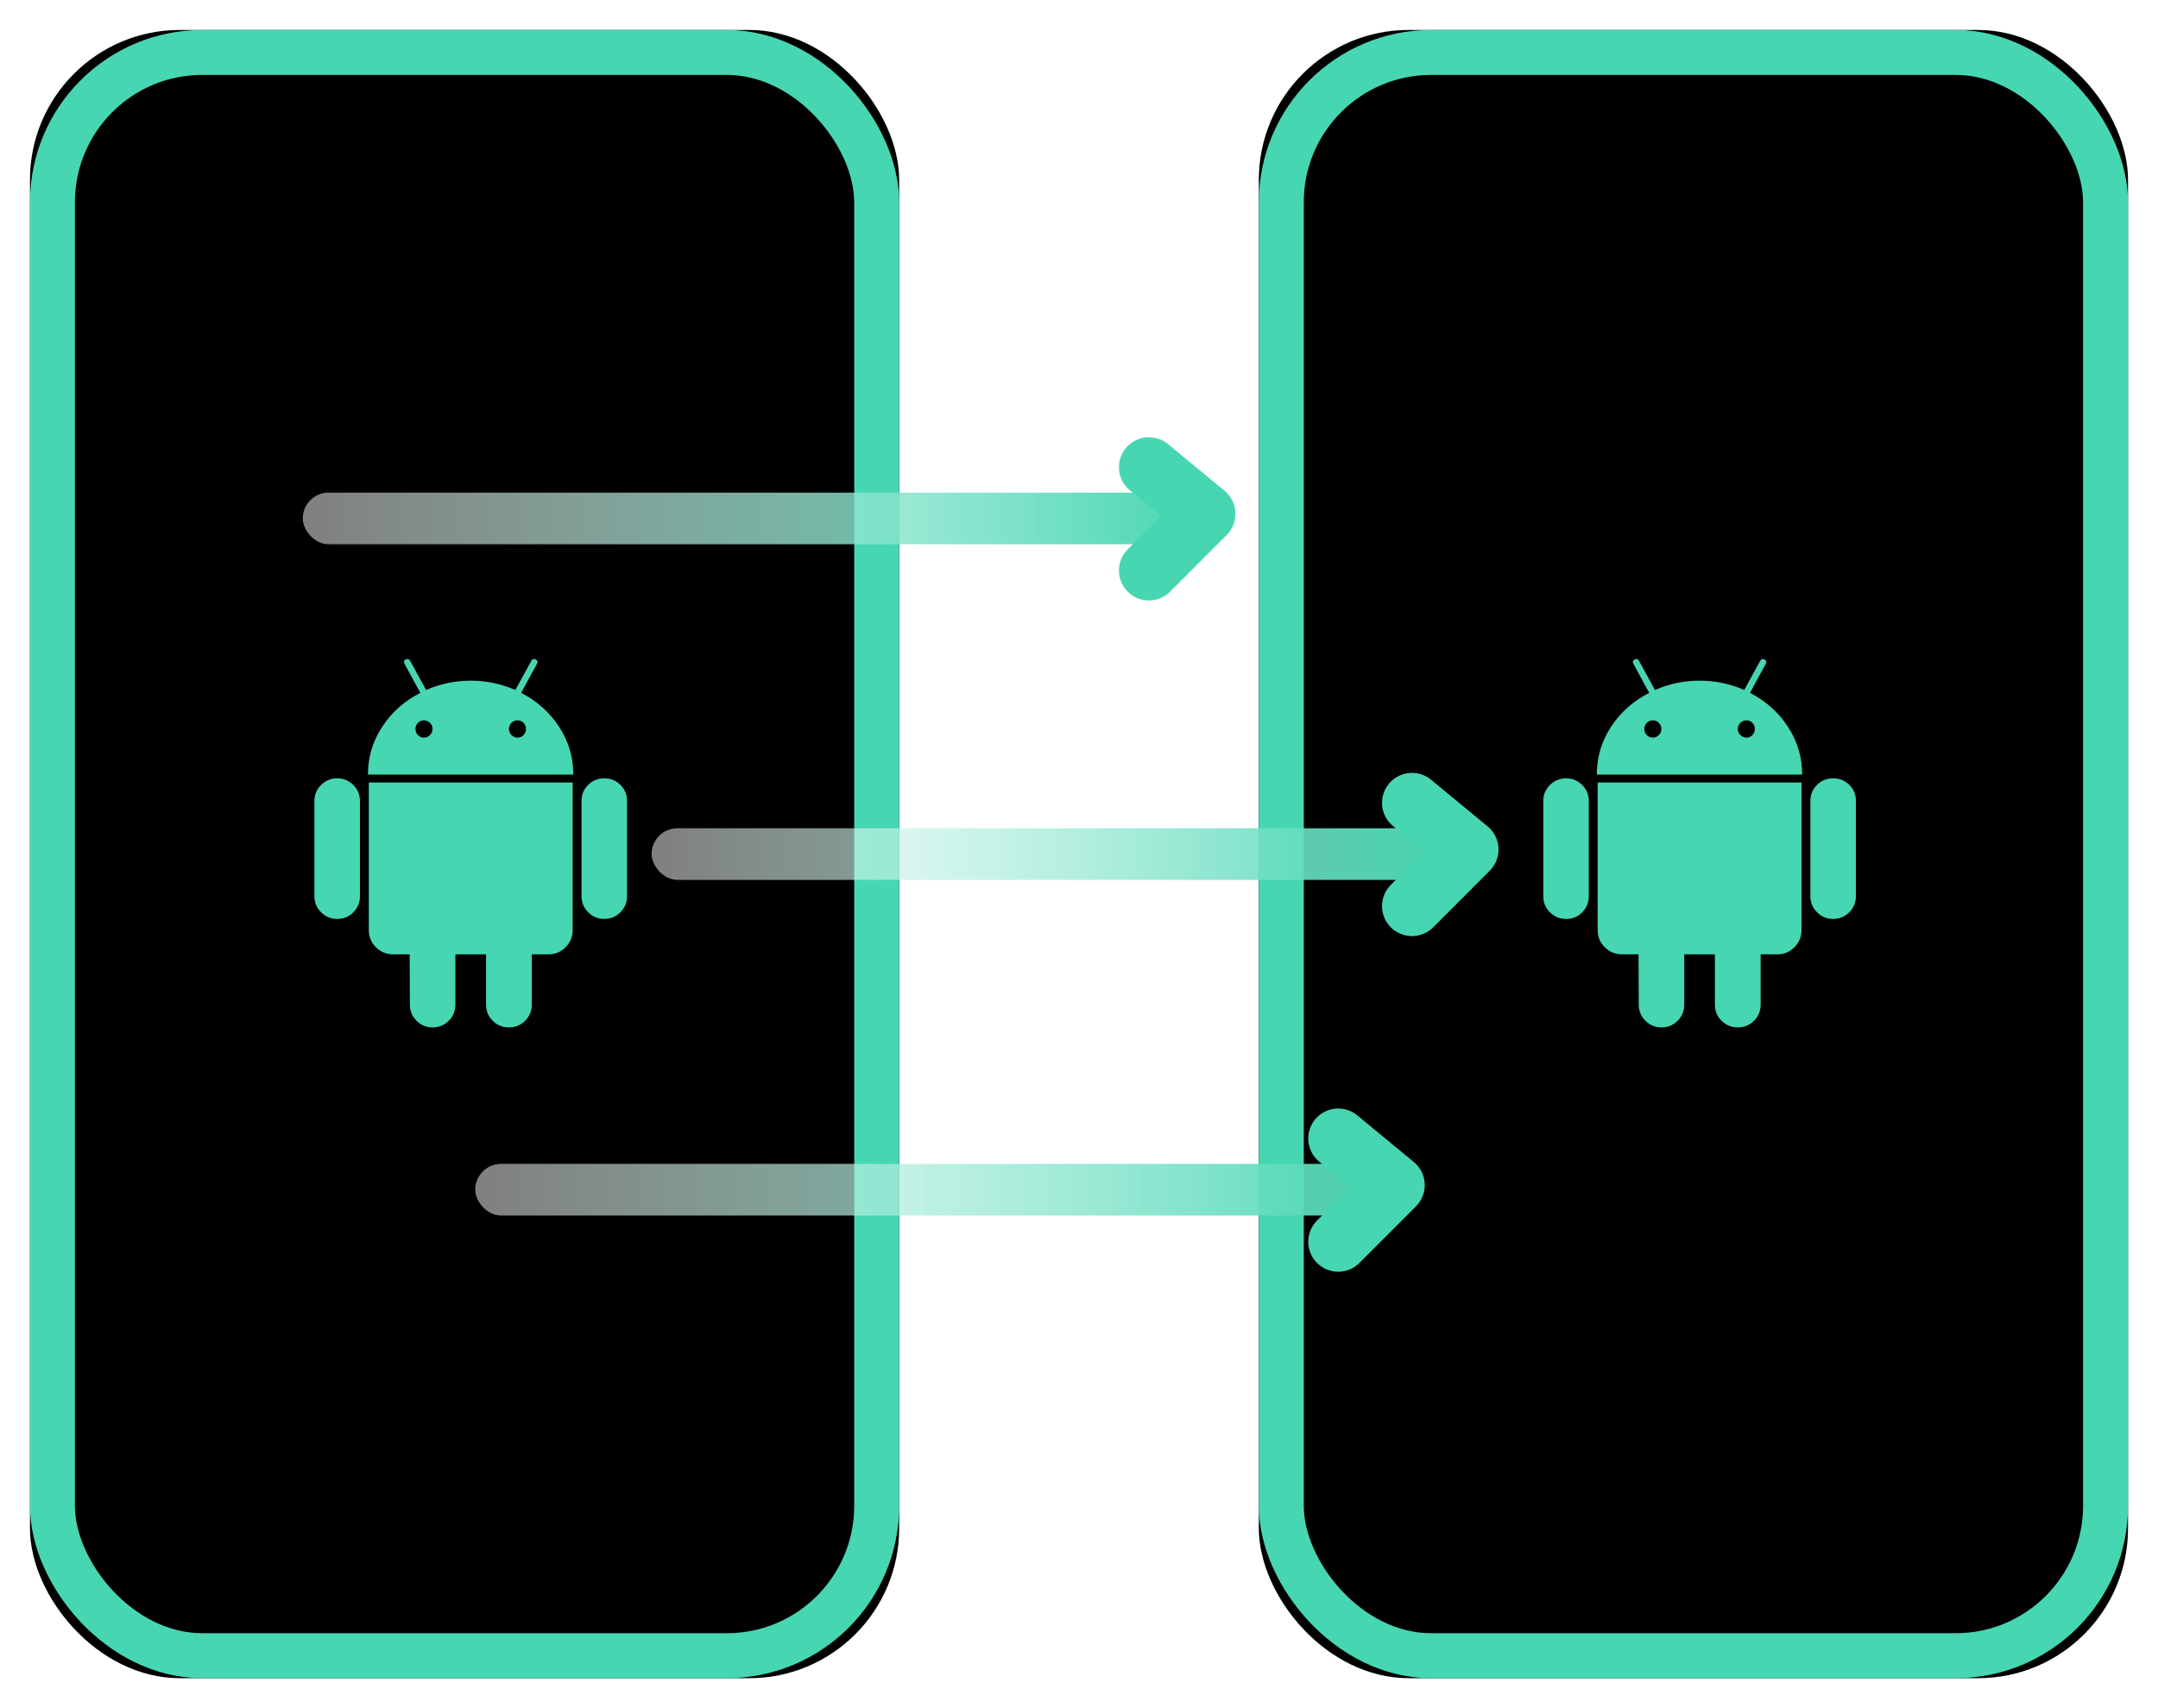 <?xml version="1.0" encoding="UTF-8"?>
<svg width="144px" height="114px" viewBox="0 0 144 114" version="1.1" xmlns="http://www.w3.org/2000/svg" xmlns:xlink="http://www.w3.org/1999/xlink">
    <title>WatsGo产品页面2023.2.20改版</title>
    <defs>
        <rect id="path-1" x="0" y="0" width="58" height="110" rx="10"></rect>
        <filter x="-6.9%" y="-3.6%" width="113.8%" height="107.3%" filterUnits="objectBoundingBox" id="filter-2">
            <feMorphology radius="2" operator="erode" in="SourceAlpha" result="shadowSpreadInner1"></feMorphology>
            <feGaussianBlur stdDeviation="3" in="shadowSpreadInner1" result="shadowBlurInner1"></feGaussianBlur>
            <feOffset dx="0" dy="0" in="shadowBlurInner1" result="shadowOffsetInner1"></feOffset>
            <feComposite in="shadowOffsetInner1" in2="SourceAlpha" operator="arithmetic" k2="-1" k3="1" result="shadowInnerInner1"></feComposite>
            <feColorMatrix values="0 0 0 0 1   0 0 0 0 1   0 0 0 0 1  0 0 0 0.5 0" type="matrix" in="shadowInnerInner1"></feColorMatrix>
        </filter>
        <rect id="path-3" x="82" y="0" width="58" height="110" rx="10"></rect>
        <filter x="-6.9%" y="-3.6%" width="113.8%" height="107.3%" filterUnits="objectBoundingBox" id="filter-4">
            <feMorphology radius="2" operator="erode" in="SourceAlpha" result="shadowSpreadInner1"></feMorphology>
            <feGaussianBlur stdDeviation="3" in="shadowSpreadInner1" result="shadowBlurInner1"></feGaussianBlur>
            <feOffset dx="0" dy="0" in="shadowBlurInner1" result="shadowOffsetInner1"></feOffset>
            <feComposite in="shadowOffsetInner1" in2="SourceAlpha" operator="arithmetic" k2="-1" k3="1" result="shadowInnerInner1"></feComposite>
            <feColorMatrix values="0 0 0 0 1   0 0 0 0 1   0 0 0 0 1  0 0 0 0.5 0" type="matrix" in="shadowInnerInner1"></feColorMatrix>
        </filter>
        <linearGradient x1="-1.11022302e-14%" y1="50%" x2="100%" y2="50%" id="linearGradient-5">
            <stop stop-color="#FFFFFF" stop-opacity="0.5" offset="0%"></stop>
            <stop stop-color="#47D6B2" offset="100%"></stop>
        </linearGradient>
        <linearGradient x1="-1.11022302e-14%" y1="50%" x2="100%" y2="50%" id="linearGradient-6">
            <stop stop-color="#FFFFFF" stop-opacity="0.5" offset="0%"></stop>
            <stop stop-color="#47D6B2" offset="100%"></stop>
        </linearGradient>
        <linearGradient x1="-1.11022302e-14%" y1="50%" x2="100%" y2="50%" id="linearGradient-7">
            <stop stop-color="#FFFFFF" stop-opacity="0.5" offset="0%"></stop>
            <stop stop-color="#47D6B2" offset="100%"></stop>
        </linearGradient>
    </defs>
    <g id="页面-1" stroke="none" stroke-width="1" fill="none" fill-rule="evenodd">
        <g id="WatsGo产品页面2025.6改版" transform="translate(-350, -2211)">
            <g id="编组-90" transform="translate(0, 1669)">
                <g id="编组-59" transform="translate(350, 542)">
                    <g id="编组-58" transform="translate(2, 2)">
                        <g id="矩形">
                            <use fill="#D9FFF5" fill-rule="evenodd" xlink:href="#path-1"></use>
                            <use fill="black" fill-opacity="1" filter="url(#filter-2)" xlink:href="#path-1"></use>
                            <rect stroke="#47D6B2" stroke-width="3" stroke-linejoin="square" x="1.5" y="1.5" width="55" height="107" rx="10"></rect>
                        </g>
                        <g id="android" transform="translate(10, 36)">
                            <rect id="矩形" fill-opacity="0" fill="#D8D8D8" x="0" y="0" width="38" height="38"></rect>
                            <path d="M16.286,11.226 C16.444,11.226 16.58,11.169 16.693,11.056 C16.806,10.943 16.863,10.808 16.863,10.65 C16.863,10.492 16.806,10.357 16.693,10.244 C16.58,10.13 16.444,10.074 16.286,10.074 C16.127,10.074 15.994,10.13 15.886,10.244 C15.777,10.357 15.723,10.492 15.723,10.65 C15.723,10.808 15.777,10.943 15.886,11.056 C15.994,11.169 16.127,11.226 16.286,11.226 Z M22.538,11.226 C22.696,11.226 22.829,11.169 22.938,11.056 C23.046,10.943 23.1,10.808 23.1,10.65 C23.1,10.492 23.046,10.357 22.938,10.244 C22.829,10.13 22.696,10.074 22.538,10.074 C22.379,10.074 22.244,10.13 22.13,10.244 C22.017,10.357 21.96,10.492 21.96,10.65 C21.96,10.808 22.017,10.943 22.13,11.056 C22.244,11.169 22.379,11.226 22.538,11.226 Z M10.507,13.945 C10.921,13.945 11.277,14.093 11.574,14.388 C11.87,14.684 12.018,15.039 12.018,15.452 L12.018,21.807 C12.018,22.23 11.873,22.59 11.581,22.886 C11.29,23.181 10.931,23.329 10.507,23.329 C10.082,23.329 9.721,23.181 9.425,22.886 C9.128,22.59 8.98,22.23 8.98,21.807 L8.98,15.452 C8.98,15.039 9.128,14.684 9.425,14.388 C9.721,14.093 10.082,13.945 10.507,13.945 Z M26.213,14.225 L26.213,24.067 C26.213,24.519 26.055,24.904 25.739,25.219 C25.423,25.535 25.043,25.692 24.598,25.692 L23.487,25.692 L23.487,29.046 C23.487,29.47 23.339,29.83 23.042,30.125 C22.746,30.421 22.385,30.569 21.96,30.569 C21.535,30.569 21.175,30.421 20.878,30.125 C20.582,29.83 20.433,29.47 20.433,29.046 L20.433,25.692 L18.389,25.692 L18.389,29.046 C18.389,29.47 18.241,29.83 17.944,30.125 C17.648,30.421 17.287,30.569 16.862,30.569 C16.447,30.569 16.092,30.421 15.795,30.125 C15.499,29.83 15.351,29.47 15.351,29.046 L15.336,25.692 L14.24,25.692 C13.785,25.692 13.4,25.534 13.084,25.219 C12.767,24.904 12.609,24.52 12.61,24.067 L12.61,14.225 L26.212,14.225 L26.213,14.225 Z M22.775,8.241 C23.832,8.783 24.677,9.539 25.309,10.509 C25.941,11.479 26.257,12.541 26.257,13.693 L12.552,13.693 C12.552,12.541 12.868,11.479 13.5,10.509 C14.133,9.539 14.982,8.783 16.048,8.241 L14.996,6.306 C14.927,6.178 14.952,6.079 15.07,6.01 C15.198,5.951 15.297,5.981 15.366,6.099 L16.433,8.049 C17.371,7.635 18.364,7.428 19.411,7.428 C20.458,7.428 21.451,7.635 22.389,8.049 L23.456,6.099 C23.525,5.981 23.624,5.951 23.752,6.01 C23.871,6.079 23.895,6.178 23.826,6.306 L22.775,8.241 Z M29.843,15.452 L29.843,21.806 C29.843,22.23 29.694,22.589 29.398,22.885 C29.101,23.181 28.741,23.328 28.316,23.328 C27.901,23.328 27.545,23.181 27.249,22.885 C26.952,22.589 26.804,22.23 26.804,21.806 L26.804,15.452 C26.804,15.028 26.952,14.671 27.249,14.38 C27.545,14.089 27.901,13.944 28.316,13.944 C28.741,13.944 29.101,14.089 29.398,14.38 C29.694,14.671 29.843,15.028 29.843,15.452 Z" id="形状" fill="#47D6B2" fill-rule="nonzero"></path>
                        </g>
                        <g id="矩形">
                            <use fill="#D9FFF5" fill-rule="evenodd" xlink:href="#path-3"></use>
                            <use fill="black" fill-opacity="1" filter="url(#filter-4)" xlink:href="#path-3"></use>
                            <rect stroke="#47D6B2" stroke-width="3" stroke-linejoin="square" x="83.5" y="1.5" width="55" height="107" rx="10"></rect>
                        </g>
                        <g id="android" transform="translate(92, 36)">
                            <rect id="矩形" fill-opacity="0" fill="#D8D8D8" x="0" y="0" width="38" height="38"></rect>
                            <path d="M16.286,11.226 C16.444,11.226 16.58,11.169 16.693,11.056 C16.806,10.943 16.863,10.808 16.863,10.65 C16.863,10.492 16.806,10.357 16.693,10.244 C16.58,10.13 16.444,10.074 16.286,10.074 C16.127,10.074 15.994,10.13 15.886,10.244 C15.777,10.357 15.723,10.492 15.723,10.65 C15.723,10.808 15.777,10.943 15.886,11.056 C15.994,11.169 16.127,11.226 16.286,11.226 Z M22.538,11.226 C22.696,11.226 22.829,11.169 22.938,11.056 C23.046,10.943 23.1,10.808 23.1,10.65 C23.1,10.492 23.046,10.357 22.938,10.244 C22.829,10.13 22.696,10.074 22.538,10.074 C22.379,10.074 22.244,10.13 22.13,10.244 C22.017,10.357 21.96,10.492 21.96,10.65 C21.96,10.808 22.017,10.943 22.13,11.056 C22.244,11.169 22.379,11.226 22.538,11.226 Z M10.507,13.945 C10.921,13.945 11.277,14.093 11.574,14.388 C11.87,14.684 12.018,15.039 12.018,15.452 L12.018,21.807 C12.018,22.23 11.873,22.59 11.581,22.886 C11.29,23.181 10.931,23.329 10.507,23.329 C10.082,23.329 9.721,23.181 9.425,22.886 C9.128,22.59 8.98,22.23 8.98,21.807 L8.98,15.452 C8.98,15.039 9.128,14.684 9.425,14.388 C9.721,14.093 10.082,13.945 10.507,13.945 Z M26.213,14.225 L26.213,24.067 C26.213,24.519 26.055,24.904 25.739,25.219 C25.423,25.535 25.043,25.692 24.598,25.692 L23.487,25.692 L23.487,29.046 C23.487,29.47 23.339,29.83 23.042,30.125 C22.746,30.421 22.385,30.569 21.96,30.569 C21.535,30.569 21.175,30.421 20.878,30.125 C20.582,29.83 20.433,29.47 20.433,29.046 L20.433,25.692 L18.389,25.692 L18.389,29.046 C18.389,29.47 18.241,29.83 17.944,30.125 C17.648,30.421 17.287,30.569 16.862,30.569 C16.447,30.569 16.092,30.421 15.795,30.125 C15.499,29.83 15.351,29.47 15.351,29.046 L15.336,25.692 L14.24,25.692 C13.785,25.692 13.4,25.534 13.084,25.219 C12.767,24.904 12.609,24.52 12.61,24.067 L12.61,14.225 L26.212,14.225 L26.213,14.225 Z M22.775,8.241 C23.832,8.783 24.677,9.539 25.309,10.509 C25.941,11.479 26.257,12.541 26.257,13.693 L12.552,13.693 C12.552,12.541 12.868,11.479 13.5,10.509 C14.133,9.539 14.982,8.783 16.048,8.241 L14.996,6.306 C14.927,6.178 14.952,6.079 15.07,6.01 C15.198,5.951 15.297,5.981 15.366,6.099 L16.433,8.049 C17.371,7.635 18.364,7.428 19.411,7.428 C20.458,7.428 21.451,7.635 22.389,8.049 L23.456,6.099 C23.525,5.981 23.624,5.951 23.752,6.01 C23.871,6.079 23.895,6.178 23.826,6.306 L22.775,8.241 Z M29.843,15.452 L29.843,21.806 C29.843,22.23 29.694,22.589 29.398,22.885 C29.101,23.181 28.741,23.328 28.316,23.328 C27.901,23.328 27.545,23.181 27.249,22.885 C26.952,22.589 26.804,22.23 26.804,21.806 L26.804,15.452 C26.804,15.028 26.952,14.671 27.249,14.38 C27.545,14.089 27.901,13.944 28.316,13.944 C28.741,13.944 29.101,14.089 29.398,14.38 C29.694,14.671 29.843,15.028 29.843,15.452 Z" id="形状" fill="#47D6B2" fill-rule="nonzero"></path>
                        </g>
                        <rect id="矩形" fill="url(#linearGradient-5)" x="41.482" y="53.277" width="53" height="3.446" rx="1.723"></rect>
                        <polyline id="路径-8" stroke="#47D6B2" stroke-width="4" stroke-linecap="round" stroke-linejoin="round" points="92.22 51.581 95.994 54.696 92.22 58.474"></polyline>
                        <rect id="矩形" fill="url(#linearGradient-6)" x="18.204" y="30.877" width="60" height="3.446" rx="1.723"></rect>
                        <polyline id="路径-8" stroke="#47D6B2" stroke-width="4" stroke-linecap="round" stroke-linejoin="round" points="74.666 29.181 78.439 32.296 74.666 36.074"></polyline>
                        <rect id="矩形" fill="url(#linearGradient-7)" x="29.711" y="75.677" width="62.722" height="3.446" rx="1.723"></rect>
                        <polyline id="路径-8" stroke="#47D6B2" stroke-width="4" stroke-linecap="round" stroke-linejoin="round" points="87.297 73.981 91.071 77.096 87.297 80.874"></polyline>
                    </g>
                </g>
            </g>
        </g>
    </g>
</svg>